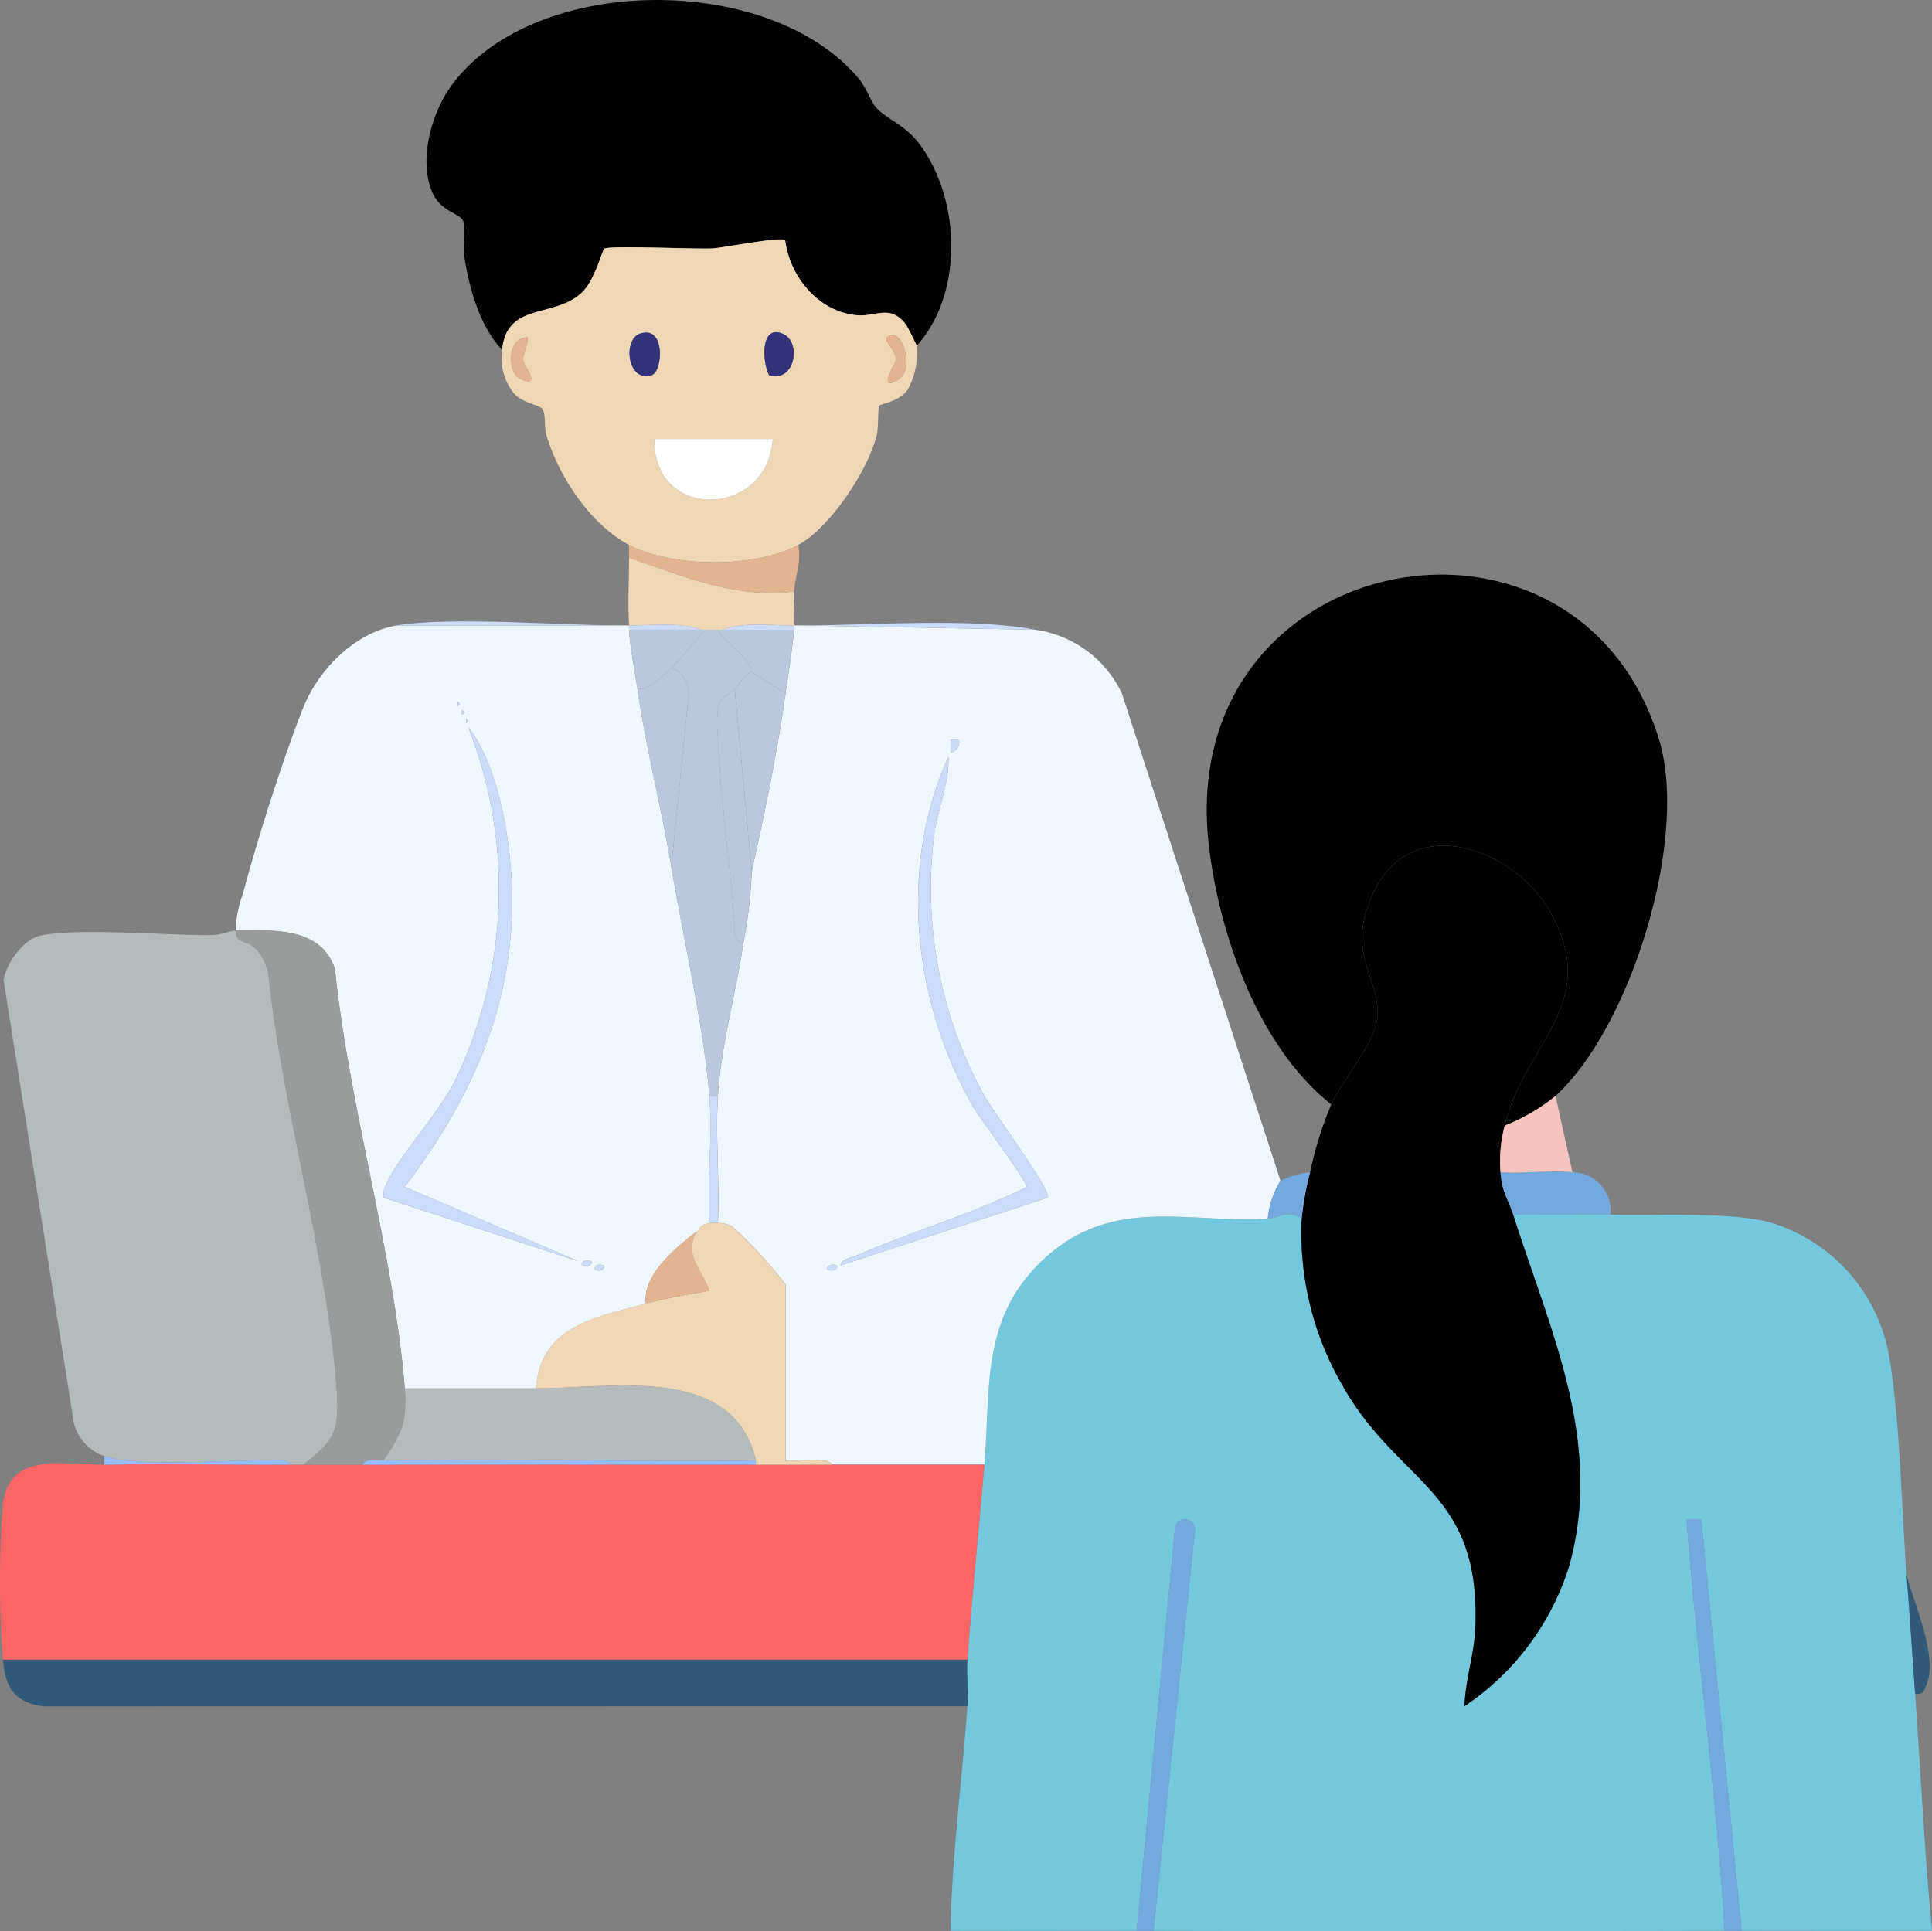 <svg xmlns="http://www.w3.org/2000/svg" width="166.237" height="166.186" viewBox="0 0 166.237 166.186">
  <rect x="0" y="0" width="166.237" height="166.186" fill="#808080" stroke="none"/>
  <g id="Group_615" data-name="Group 615" transform="translate(-4075.803 -1200)">
    <path id="Path_1255" data-name="Path 1255" d="M4200.823,1325.242c.755-.038,1.886-.88,2.912,0a26.1,26.1,0,0,0,3.451,14.231c4.842,8.7,11.983,8.97,11.49,20.982-.093,2.27-.874,4.479-.929,6.727a22.635,22.635,0,0,0,9.022-12.114c2.957-10.736-1.69-20.249-4.833-30.191,2.782.063,5.591-.087,8.372,0,3.94.124,10.484-.3,13.993.751a14.646,14.646,0,0,1,9.994,11.5c.94,5.535,1.039,12.95,1.493,18.746.264,3.37.489,6.889.728,10.212.489,6.8.808,13.635,1.457,20.424-5.455.012-10.926-.014-16.381,0l-3.459-35.38-1.271,0c.883,11.79,2.566,23.578,3.273,35.379q-24.561.054-49.14,0l3.57-34.553a.876.876,0,1,0-1.749.089l-3.277,34.465c-5.334-.015-10.685.01-16.019,0,.125-6.463.99-12.9,1.458-19.332.1-1.321-.1-2.691,0-4.011.4-5.515.987-11.211,1.456-16.777.553-6.559-.315-12.486,4.917-17.5C4187.272,1323.216,4193.651,1325.611,4200.823,1325.242Z" transform="translate(-15.933 -20.356)" fill="#73c8de"/>
    <path id="Path_1256" data-name="Path 1256" d="M4156.869,1264.312l20.021.365a9.72,9.72,0,0,1,7.46,5.472L4198,1312.09a7.45,7.45,0,0,0-1.092,3.282c-7.172.369-13.551-2.026-19.471,3.65-5.233,5.017-4.364,10.945-4.917,17.5h-13.1c-.347-.779-4-.159-4-.365v-15.136a38.719,38.719,0,0,0-4.543-4.944,2.163,2.163,0,0,0-1.281-.344c.162-3.6-.22-7.36,0-10.941.271-4.423,1.554-8.77,2.184-13.13a40.014,40.014,0,0,0,.728-6.2c1.123-5.04,2.188-10.2,2.913-15.318.258-1.825.549-3.632.728-5.471.011-.12-.01-.244,0-.365Zm13.467,9.849h-.724v1.092A.908.908,0,0,0,4170.336,1274.161Zm7.645,39.383c.368-.51-4.735-7.474-5.388-8.636a36.9,36.9,0,0,1-4.4-22.5c.3-2.248,1.333-4.589,1.233-6.788-4.327,9.463-3.017,21.1,2.072,30.016.6,1.05,4.752,6.583,4.663,6.993-4.679,2.333-9.764,3.775-14.542,5.864-.448.2-1.462.351-1.473.889Zm-18.2,5.844c-.511-.262-.971.231-.724.357C4159.566,1320.008,4160.026,1319.515,4159.779,1319.388Z" transform="translate(-12.019 -10.486)" fill="#f0f6fe"/>
    <path id="Path_1257" data-name="Path 1257" d="M4133.146,1264.312h.729c.006.121-.009.244,0,.365.113,1.742.48,3.393.727,5.106.741,5.133,2.061,10.222,2.913,15.318,1.01,6.051,2.81,13.828,3.276,19.7.279,3.524-.206,7.378,0,10.941-.979.184-.726.459-1.092.729-1.764,1.306-4.735,3.809-4.368,6.2-4.3,1.169-9.046,1.889-9.464,7.295h-11.284c-.942-11.608-4.82-24.357-6.01-36.1-1.224-3.642-5.354-3.344-8.55-3.286a10.548,10.548,0,0,1,.632-3.2c1.251-4.684,3.406-11.485,5.177-15.966,1.3-3.285,4.435-6.487,8.023-7.1Zm-14.015,6.565v.365Q4119.487,1271.06,4119.131,1270.877Zm.364.73v.365Q4119.85,1271.788,4119.5,1271.607Zm.364.729v.365Q4120.214,1272.519,4119.859,1272.336Zm9.646,46.68-14.921-6.4c7.138-9.433,10.752-19.215,8.625-31.235-.468-2.647-1.492-6.255-3.166-8.313a37.963,37.963,0,0,1-1.139,30.41c-1.409,2.832-5.022,6.7-5.953,8.991a1.707,1.707,0,0,0-.188,1.076Zm1.09.008c-.512-.262-.971.231-.724.357C4130.383,1319.643,4130.842,1319.15,4130.6,1319.023Zm1.092.365c-.511-.262-.972.231-.725.357C4131.474,1320.008,4131.935,1319.515,4131.688,1319.388Z" transform="translate(-3.948 -10.486)" fill="#f0f6fe"/>
    <path id="Path_1258" data-name="Path 1258" d="M4084.79,1350.571c5.328-.085,10.686.018,16.016,0,.364,0,.728,0,1.092,0,1.694-.006,3.4,0,5.1,0,11.278-.024,22.574,0,33.852,0H4160.5c-.469,5.566-1.059,11.261-1.456,16.777h-82.993a91.07,91.07,0,0,1-.008-13.321C4076.608,1349.337,4081.25,1350.627,4084.79,1350.571Z" transform="translate(0 -24.531)" fill="#fe6666"/>
    <path id="Path_1259" data-name="Path 1259" d="M4229.871,1303.944a16.406,16.406,0,0,1-4.368,2.553c1.552-6.836,8.252-10.311,4.07-18.119-3.074-5.74-12.108-9.069-15.418-1.822-2.465,5.4.845,7.318.357,10.907-.262,1.932-3.032,5.233-3.934,7.21-6.218-4.923-9.57-14.4-10.513-22.109-3.158-25.811,31.672-32.442,38.724-9.257C4241.358,1281.75,4236.387,1297.978,4229.871,1303.944Z" transform="translate(-20.228 -9.634)"/>
    <path id="Path_1260" data-name="Path 1260" d="M4227.085,1311.041a11.911,11.911,0,0,0-.364,4.012c.139,1.8.645,2.236,1.092,3.647,3.144,9.942,7.79,19.456,4.833,30.191a22.631,22.631,0,0,1-9.021,12.114c.055-2.248.836-4.458.929-6.727.493-12.013-6.648-12.281-11.49-20.982a26.1,26.1,0,0,1-3.451-14.231,25.088,25.088,0,0,1,.729-4.011,31.452,31.452,0,0,1,1.819-5.836c.9-1.978,3.672-5.279,3.934-7.21.487-3.589-2.822-5.509-.357-10.907,3.31-7.247,12.344-3.918,15.418,1.822C4235.338,1300.73,4228.637,1304.2,4227.085,1311.041Z" transform="translate(-21.81 -14.179)"/>
    <path id="Path_1261" data-name="Path 1261" d="M4096.135,1295.688c.068,1.214.96.722,1.83,1.633a5.457,5.457,0,0,1,.978,1.936c1.2,11.623,5,24.173,5.88,35.685.275,3.576,0,4.529-2.864,6.7-.364,0-.729,0-1.092,0-.378-.605-1.381-.364-2-.372-3.432-.043-11.282.6-14.019-.358a4.083,4.083,0,0,1-2.75-3.628l-5.921-37.3c.153-1.394,1.68-3.529,3.1-3.851,3.239-.733,11.038-.013,14.866-.063C4094.895,1296.056,4095.6,1295.7,4096.135,1295.688Z" transform="translate(-0.061 -15.602)" fill="#b5baba"/>
    <path id="Path_1262" data-name="Path 1262" d="M4161.827,1229.755c-.018-.1-.8-1.661-.917-1.817-1.363-1.793-2.561-.655-4.253-.812-3.3-.306-5.749-3.322-6.146-6.454-.392-.336-5.269.656-6.322.709-1.353.069-8.91-.279-9.257.027-.16.141-.8,2.7-1.9,3.752-2.4,2.284-6.475.785-6.88,4.959-1.961-2.093-2.861-5.416-3.271-8.21-.131-.889.2-2.057-.062-2.856-.254-.773-2.009-.72-2.757-2.707-1.072-2.847.081-6.849,1.9-9.212,7.275-9.474,27.351-9.441,34.921-.325.606.731,1.009,1.978,1.5,2.5.915.973,2.391,1.419,3.592,2.967C4165.647,1217.008,4165.893,1225.305,4161.827,1229.755Z" transform="translate(-7.15)"/>
    <path id="Path_1263" data-name="Path 1263" d="M4127.416,1234.133c.406-4.174,4.484-2.675,6.88-4.959,1.1-1.05,1.736-3.611,1.9-3.752.347-.305,7.9.042,9.257-.027,1.053-.053,5.93-1.045,6.322-.709.4,3.132,2.846,6.148,6.146,6.454,1.692.156,2.89-.981,4.253.812.118.156.9,1.717.917,1.817a6.559,6.559,0,0,1-.775,3.782c-.708,1.021-2.317,1.219-2.448,1.373s-.053,1.838-.217,2.522c-.735,3.055-4.02,7.963-6.752,9.463-3.662,2.011-10.861,1.958-14.56,0-3.316-1.755-6.073-5.912-7.116-9.465-.2-.685-.03-1.758-.333-2.22-.269-.413-1.726-.455-2.546-1.46A4.967,4.967,0,0,1,4127.416,1234.133Zm11.885-1.415c-1.542.5-1.124,4.273,1,3.575C4141.229,1235.988,4141.519,1232,4139.3,1232.719Zm11.081,3.567c2.22.735,2.864-2.845,1.179-3.555C4149.636,1231.918,4149.778,1235.139,4150.382,1236.286Zm-20.784-3.245c-1.8.005-1.766,3.149-.53,3.632,1.8.706.2-1.211.163-1.638C4129.171,1234.4,4129.712,1233.725,4129.6,1233.041Zm31.982,3.59c1.384-.869.181-4.737-1.038-3.59-.321.3.825,1.2.747,1.983C4161.262,1235.291,4159.583,1237.884,4161.58,1236.63Zm-10.868,5.162H4140.52C4140.354,1248.849,4150.241,1248.666,4150.712,1241.793Z" transform="translate(-8.41 -4.014)" fill="#efd7b6"/>
    <path id="Path_1264" data-name="Path 1264" d="M4159.095,1370.64c-.1,1.321.1,2.691,0,4.011l-79.544.009c-2.533-.364-3.245-1.678-3.449-4.021Z" transform="translate(-0.049 -27.823)" fill="#315a79"/>
    <path id="Path_1265" data-name="Path 1265" d="M4154.656,1260.258c-.062.962.085,1.961,0,2.918-1.972,0-4.433-.309-6.187.365h-1.821c-1.755-.674-4.215-.361-6.187-.365-.107-1.909,0-3.915,0-5.835C4145.147,1258.934,4149.539,1260.859,4154.656,1260.258Z" transform="translate(-10.535 -9.349)" fill="#efd7b6"/>
    <path id="Path_1266" data-name="Path 1266" d="M4194.116,1391.631c-.485,0-.971,0-1.456,0l3.277-34.465a.876.876,0,1,1,1.749-.089Z" transform="translate(-19.054 -25.472)" fill="#73a9de"/>
    <path id="Path_1267" data-name="Path 1267" d="M4252.476,1391.636c-.707-11.8-2.391-23.589-3.274-35.379l1.271,0,3.459,35.381C4253.446,1391.638,4252.961,1391.635,4252.476,1391.636Z" transform="translate(-28.273 -25.478)" fill="#73a9de"/>
    <path id="Path_1268" data-name="Path 1268" d="M4236.251,1320.514a3.314,3.314,0,0,1,3.276,3.647c-2.781-.087-5.59.063-8.372,0-.447-1.411-.953-1.845-1.092-3.647C4232.057,1320.661,4234.3,1320.308,4236.251,1320.514Z" transform="translate(-25.152 -19.639)" fill="#73a9de"/>
    <path id="Path_1269" data-name="Path 1269" d="M4155.03,1256.033c.3,1.384-.285,2.792-.364,4.012-5.117.6-9.509-1.324-14.2-2.918v-1.094C4144.168,1257.991,4151.367,1258.044,4155.03,1256.033Z" transform="translate(-10.544 -9.136)" fill="#e3b491"/>
    <path id="Path_1270" data-name="Path 1270" d="M4236.244,1319.248c-1.954-.206-4.195.147-6.188,0a11.936,11.936,0,0,1,.364-4.012,16.406,16.406,0,0,0,4.368-2.553Z" transform="translate(-25.144 -18.373)" fill="#f7c3bf"/>
    <path id="Path_1271" data-name="Path 1271" d="M4271.815,1361.925c.651,2.457,2.64,7,1.773,9.268-.21.551-.271,1.122-1.045.943C4272.3,1368.814,4272.079,1365.3,4271.815,1361.925Z" transform="translate(-31.96 -26.402)" fill="#315a79"/>
    <path id="Path_1272" data-name="Path 1272" d="M4209.783,1320.527a25.087,25.087,0,0,0-.728,4.011c-1.026-.88-2.158-.038-2.913,0a7.45,7.45,0,0,1,1.092-3.282A8.725,8.725,0,0,1,4209.783,1320.527Z" transform="translate(-21.252 -19.652)" fill="#73a9de"/>
    <path id="Path_1273" data-name="Path 1273" d="M4178.322,1264.633l-20.021-.365C4164.132,1264.26,4172.946,1263.573,4178.322,1264.633Z" transform="translate(-13.451 -10.442)" fill="#cadcf9"/>
    <path id="Path_1274" data-name="Path 1274" d="M4135.841,1264.244h-19.292C4121.16,1263.46,4130.656,1264.237,4135.841,1264.244Z" transform="translate(-6.644 -10.418)" fill="#cadcf9"/>
    <path id="Path_1275" data-name="Path 1275" d="M4102.556,1350.453c-5.329.018-10.688-.085-16.016,0v-.73c2.737.958,10.586.315,14.019.358C4101.175,1350.089,4102.178,1349.848,4102.556,1350.453Z" transform="translate(-1.751 -24.413)" fill="#98bdfd"/>
    <path id="Path_1276" data-name="Path 1276" d="M4145.825,1325.752a3.12,3.12,0,0,1,.729,0,2.161,2.161,0,0,1,1.281.344,38.732,38.732,0,0,1,4.543,4.944v15.136c0,.206,3.657-.414,4,.365h-6.552v-.365c-1.93-8.321-12.329-6.2-18.929-6.2.417-5.406,5.168-6.125,9.464-7.295,1.667-.454,3.735-.813,5.458-1.1-.585-1.742-2.272-3.082-1.09-5.1C4145.1,1326.21,4144.847,1325.936,4145.825,1325.752Z" transform="translate(-8.984 -20.5)" fill="#efd7b6"/>
    <path id="Path_1277" data-name="Path 1277" d="M4148.823,1264.748c.753,1.383,2.559,2.086,2.911,3.647-.744.26-1.009.994-1.455,1.459-.4.418-1.166.609-1.381,1.353a9.209,9.209,0,0,0-.089,2.493c.191,5.265,1.07,11.034,1.446,16.418.048.678-.085,1.363.75,1.619-.629,4.36-1.913,8.707-2.183,13.13h-.729c-.466-5.867-2.266-13.644-3.276-19.7l1.492-14.777a2.343,2.343,0,0,0-1.492-2.364c.954-.894,2.005-2.283,2.912-3.283Z" transform="translate(-11.253 -10.557)" fill="#b9c8de"/>
    <path id="Path_1278" data-name="Path 1278" d="M4180.052,1315.747l-17.833,5.838c.01-.538,1.025-.693,1.473-.889,4.778-2.088,9.863-3.53,14.542-5.864.089-.41-4.064-5.942-4.664-6.993-5.088-8.919-6.4-20.554-2.071-30.016.1,2.2-.936,4.541-1.233,6.788a36.9,36.9,0,0,0,4.4,22.5C4175.316,1308.273,4180.419,1315.237,4180.052,1315.747Z" transform="translate(-14.09 -12.689)" fill="#cadcf9"/>
    <path id="Path_1279" data-name="Path 1279" d="M4155.711,1270.93c-.725,5.113-1.79,10.278-2.913,15.318l-1.456-15.683c.446-.464.711-1.2,1.456-1.459Z" transform="translate(-12.317 -11.268)" fill="#b9c8de"/>
    <path id="Path_1280" data-name="Path 1280" d="M4152.5,1286.532a39.956,39.956,0,0,1-.729,6.2c-.835-.256-.7-.942-.75-1.619-.376-5.383-1.254-11.152-1.446-16.418a9.209,9.209,0,0,1,.089-2.493c.215-.743.979-.935,1.381-1.353Z" transform="translate(-12.023 -11.552)" fill="#b9c8de"/>
    <path id="Path_1281" data-name="Path 1281" d="M4156.155,1264.748c-.179,1.839-.47,3.646-.728,5.471l-2.913-1.824c-.352-1.562-2.158-2.264-2.912-3.647h6.552Z" transform="translate(-12.033 -10.557)" fill="#b9c8de"/>
    <path id="Path_1282" data-name="Path 1282" d="M4149.451,1312.683c-.221,3.581.161,7.34,0,10.941a3.113,3.113,0,0,0-.729,0c-.206-3.564.279-7.417,0-10.941Z" transform="translate(-11.881 -18.373)" fill="#cadcf9"/>
    <path id="Path_1283" data-name="Path 1283" d="M4156.226,1264.3c-.01.121.011.244,0,.365h-6.187C4151.793,1263.99,4154.254,1264.3,4156.226,1264.3Z" transform="translate(-12.104 -10.473)" fill="#cadcf9"/>
    <path id="Path_1284" data-name="Path 1284" d="M4174.25,1276.08a.908.908,0,0,1-.723,1.092v-1.092Z" transform="translate(-15.934 -12.405)" fill="#cadcf9"/>
    <path id="Path_1285" data-name="Path 1285" d="M4161.624,1330.1c.247.126-.212.619-.724.357C4160.653,1330.334,4161.113,1329.841,4161.624,1330.1Z" transform="translate(-13.864 -21.201)" fill="#cadcf9"/>
    <path id="Path_1286" data-name="Path 1286" d="M4114.582,1335.071c.234,2.873-.277,3.924-1.82,6.2-.584.012-1.514-.219-1.82.365-1.695,0-3.4-.006-5.1,0,2.861-2.172,3.139-3.124,2.864-6.7-.885-11.512-4.683-24.062-5.88-35.685a5.458,5.458,0,0,0-.979-1.936c-.87-.911-1.761-.419-1.83-1.633,3.2-.058,7.326-.357,8.55,3.286C4109.763,1310.714,4113.64,1323.463,4114.582,1335.071Z" transform="translate(-3.949 -15.596)" fill="#9a9b9b"/>
    <path id="Path_1287" data-name="Path 1287" d="M4128.348,1342.7c6.6,0,17-2.121,18.929,6.2-10.666.158-21.369-.213-32.033,0,1.542-2.276,2.054-3.327,1.82-6.2Z" transform="translate(-6.431 -23.229)" fill="#b5baba"/>
    <path id="Path_1288" data-name="Path 1288" d="M4131.984,1320.721l-16.741-5.473a1.707,1.707,0,0,1,.188-1.076c.931-2.288,4.544-6.16,5.953-8.991a37.963,37.963,0,0,0,1.139-30.41c1.673,2.059,2.7,5.666,3.166,8.313,2.126,12.02-1.488,21.8-8.625,31.235Z" transform="translate(-6.426 -12.192)" fill="#cadcf9"/>
    <path id="Path_1289" data-name="Path 1289" d="M4144.251,1285.812c-.851-5.1-2.171-10.185-2.913-15.318,1.092.085,2.106-1.069,2.913-1.824a2.343,2.343,0,0,1,1.492,2.364Z" transform="translate(-10.686 -11.197)" fill="#b9c8de"/>
    <path id="Path_1290" data-name="Path 1290" d="M4146.657,1264.748h.364c-.906,1-1.958,2.389-2.912,3.283-.806.755-1.82,1.909-2.913,1.824-.247-1.713-.614-3.365-.727-5.106Z" transform="translate(-10.544 -10.557)" fill="#b9c8de"/>
    <path id="Path_1291" data-name="Path 1291" d="M4146.571,1326.627c-1.182,2.023.505,3.363,1.09,5.1-1.724.282-3.792.642-5.458,1.1C4141.835,1330.436,4144.808,1327.933,4146.571,1326.627Z" transform="translate(-10.821 -20.647)" fill="#e3b491"/>
    <path id="Path_1292" data-name="Path 1292" d="M4146.657,1264.663h-6.187c-.009-.12.006-.244,0-.365C4142.441,1264.3,4144.9,1263.99,4146.657,1264.663Z" transform="translate(-10.543 -10.473)" fill="#cadcf9"/>
    <path id="Path_1293" data-name="Path 1293" d="M4136.4,1329.667c.247.126-.213.619-.724.357C4135.428,1329.9,4135.887,1329.405,4136.4,1329.667Z" transform="translate(-9.751 -21.13)" fill="#cadcf9"/>
    <path id="Path_1294" data-name="Path 1294" d="M4137.7,1330.1c.247.126-.213.619-.725.357C4136.731,1330.334,4137.192,1329.841,4137.7,1330.1Z" transform="translate(-9.964 -21.201)" fill="#cadcf9"/>
    <path id="Path_1295" data-name="Path 1295" d="M4123.725,1273.9q.355.183,0,.365Z" transform="translate(-7.814 -12.049)" fill="#cadcf9"/>
    <path id="Path_1296" data-name="Path 1296" d="M4123.29,1273.028q.356.182,0,.365Z" transform="translate(-7.743 -11.907)" fill="#cadcf9"/>
    <path id="Path_1297" data-name="Path 1297" d="M4122.855,1272.156q.356.183,0,.365Z" transform="translate(-7.672 -11.765)" fill="#cadcf9"/>
    <path id="Path_1298" data-name="Path 1298" d="M4114.89,1350.146c10.664-.213,21.367.158,32.033,0v.365c-11.278,0-22.575-.024-33.853,0C4113.375,1349.927,4114.305,1350.158,4114.89,1350.146Z" transform="translate(-6.076 -24.47)" fill="#98bdfd"/>
    <path id="Path_1299" data-name="Path 1299" d="M4153.271,1245.139c-.471,6.873-10.359,7.056-10.192,0Z" transform="translate(-10.969 -7.36)" fill="#fefefe"/>
    <path id="Path_1300" data-name="Path 1300" d="M4141.442,1234.28c2.218-.718,1.928,3.269,1,3.575C4140.318,1238.554,4139.9,1234.78,4141.442,1234.28Z" transform="translate(-10.552 -5.575)" fill="#333177"/>
    <path id="Path_1301" data-name="Path 1301" d="M4154.784,1237.841c-.6-1.146-.746-4.367,1.179-3.555C4157.648,1235,4157,1238.576,4154.784,1237.841Z" transform="translate(-12.813 -5.569)" fill="#333177"/>
    <path id="Path_1302" data-name="Path 1302" d="M4129.754,1234.682c.115.685-.427,1.356-.367,1.994.04.427,1.642,2.344-.163,1.638C4127.988,1237.831,4127.954,1234.687,4129.754,1234.682Z" transform="translate(-8.567 -5.655)" fill="#e3b491"/>
    <path id="Path_1303" data-name="Path 1303" d="M4168.029,1238.23c-2,1.254-.318-1.34-.292-1.607.079-.783-1.067-1.68-.746-1.983C4168.209,1233.493,4169.413,1237.362,4168.029,1238.23Z" transform="translate(-14.859 -5.614)" fill="#e3b491"/>
  </g>
</svg>
